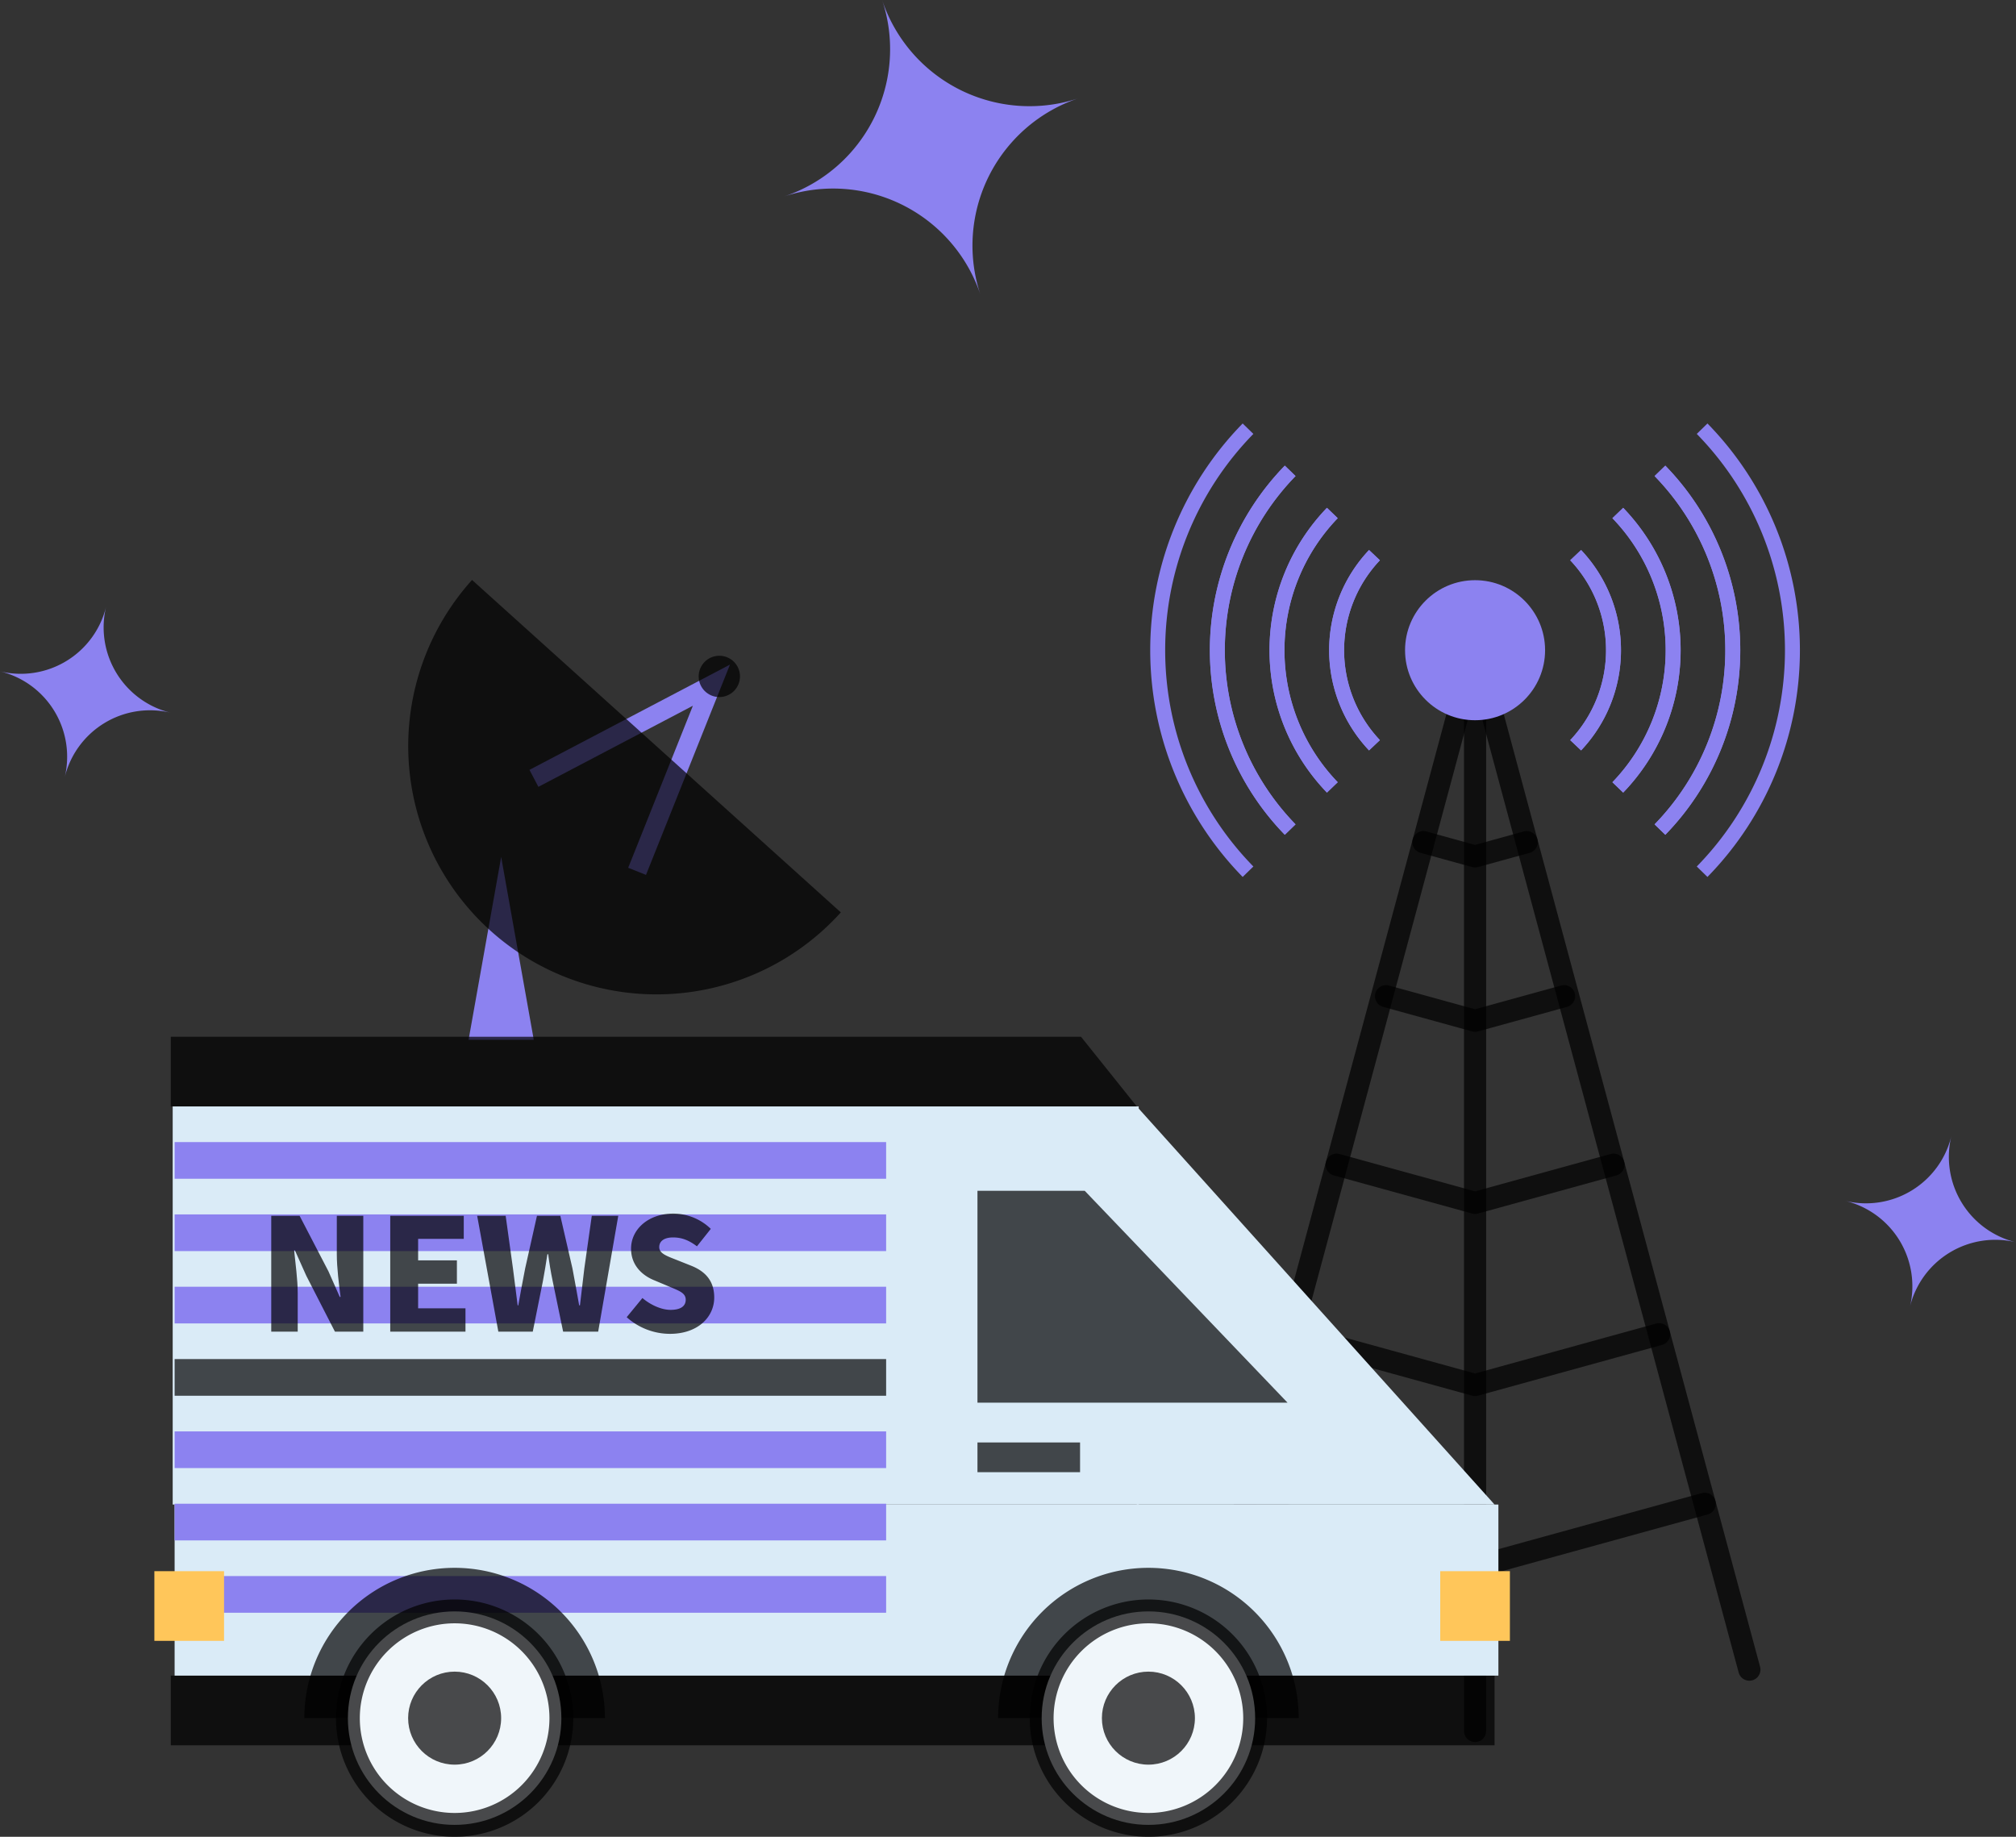   <svg xmlns="http://www.w3.org/2000/svg" viewBox="0 0 1013.996 923.854" width="100%" style="vertical-align: middle; max-width: 100%; width: 100%;">
   <rect x="0" y="0" width="1013.996" height="923.854" fill="#333333" stroke="none"/>
   <g>
    <g>
     <path d="M879.884,845.349a5.577,5.577,0,0,1-5.38-4.128L741.922,348.492,609.339,841.221a5.576,5.576,0,1,1-10.768-2.9L736.538,325.584a5.575,5.575,0,0,1,10.768,0L885.271,838.323a5.58,5.58,0,0,1-5.387,7.026Z" fill="rgba(0,0,0,0.7)">
     </path>
     <path d="M741.922,876.2a5.576,5.576,0,0,1-5.575-5.576V327.034a5.575,5.575,0,1,1,11.15,0v543.59A5.576,5.576,0,0,1,741.922,876.2Z" fill="rgba(0,0,0,0.7)">
     </path>
     <circle cx="741.921" cy="327.034" r="35.217" fill="rgb(140,130,240)">
     </circle>
     <path d="M741.922,436.306a5.567,5.567,0,0,1-1.482-.2l-25.975-7.16a5.575,5.575,0,1,1,2.963-10.75l24.494,6.752,24.494-6.752a5.575,5.575,0,0,1,2.963,10.75l-25.976,7.16A5.554,5.554,0,0,1,741.922,436.306Z" fill="rgba(0,0,0,0.7)">
     </path>
     <path d="M741.922,518.976a5.567,5.567,0,0,1-1.482-.2l-44.769-12.342a5.575,5.575,0,1,1,2.963-10.75l43.288,11.933,43.288-11.933a5.575,5.575,0,0,1,2.963,10.75L743.4,518.775A5.554,5.554,0,0,1,741.922,518.976Z" fill="rgba(0,0,0,0.7)">
     </path>
     <path d="M741.922,610.576a5.568,5.568,0,0,1-1.482-.2L670.81,591.18a5.575,5.575,0,0,1,2.963-10.75l68.149,18.786,68.147-18.786a5.575,5.575,0,1,1,2.963,10.75L743.4,610.374A5.555,5.555,0,0,1,741.922,610.576Z" fill="rgba(0,0,0,0.7)">
     </path>
     <path d="M741.922,702.175a5.567,5.567,0,0,1-1.482-.2l-92.166-25.406a5.575,5.575,0,0,1,2.963-10.75l90.685,25L833.016,665.7a5.575,5.575,0,1,1,2.962,10.75L743.4,701.974A5.554,5.554,0,0,1,741.922,702.175Z" fill="rgba(0,0,0,0.7)">
     </path>
     <path d="M741.922,793.775a5.608,5.608,0,0,1-1.482-.2L624.92,761.729a5.575,5.575,0,1,1,2.963-10.75l114.039,31.436,114.039-31.436a5.575,5.575,0,0,1,2.963,10.75L743.4,793.574A5.6,5.6,0,0,1,741.922,793.775Z" fill="rgba(0,0,0,0.7)">
     </path>
     <path d="M646.228,419.864a133.148,133.148,0,0,1,0-185.661l5.4,5.239a125.622,125.622,0,0,0,0,175.183Z" fill="rgb(140,130,240)">
     </path>
     <path d="M625.033,441.075a163.089,163.089,0,0,1,0-228.082l5.383,5.253a155.568,155.568,0,0,0,0,217.575Z" fill="rgb(140,130,240)">
     </path>
     <path d="M858.81,441.075l-5.382-5.254a155.567,155.567,0,0,0,0-217.575l5.382-5.253a163.087,163.087,0,0,1,0,228.082Z" fill="rgb(140,130,240)">
     </path>
     <path d="M837.615,419.864l-5.4-5.239a125.622,125.622,0,0,0,0-175.183l5.4-5.239a133.148,133.148,0,0,1,0,185.661Z" fill="rgb(140,130,240)">
     </path>
     <path d="M667.42,398.648a103.209,103.209,0,0,1,0-143.229l5.422,5.213a95.689,95.689,0,0,0,0,132.8Z" fill="rgb(140,130,240)">
     </path>
     <path d="M646.228,419.864a133.148,133.148,0,0,1,0-185.661l5.4,5.239a125.622,125.622,0,0,0,0,175.183Z" fill="rgb(140,130,240)">
     </path>
     <path d="M837.615,419.864l-5.4-5.239a125.622,125.622,0,0,0,0-175.183l5.4-5.239a133.148,133.148,0,0,1,0,185.661Z" fill="rgb(140,130,240)">
     </path>
     <path d="M816.424,398.648,811,393.435a95.689,95.689,0,0,0,0-132.8l5.422-5.213a103.212,103.212,0,0,1,0,143.229Z" fill="rgb(140,130,240)">
     </path>
     <path d="M688.594,377.427a73.32,73.32,0,0,1,0-100.787l5.466,5.166a65.8,65.8,0,0,0,0,90.455Z" fill="rgb(140,130,240)">
     </path>
     <path d="M667.42,398.648a103.209,103.209,0,0,1,0-143.229l5.422,5.213a95.689,95.689,0,0,0,0,132.8Z" fill="rgb(140,130,240)">
     </path>
     <path d="M816.424,398.648,811,393.435a95.689,95.689,0,0,0,0-132.8l5.422-5.213a103.212,103.212,0,0,1,0,143.229Z" fill="rgb(140,130,240)">
     </path>
     <path d="M795.248,377.428l-5.465-5.168a65.8,65.8,0,0,0,0-90.453l5.465-5.167a73.321,73.321,0,0,1,0,100.788Z" fill="rgb(140,130,240)">
     </path>
     <path d="M795.248,377.428l-5.465-5.168a65.8,65.8,0,0,0,0-90.453l5.465-5.167a73.321,73.321,0,0,1,0,100.788Z" fill="rgb(140,130,240)">
     </path>
     <path d="M688.594,377.427a73.32,73.32,0,0,1,0-100.787l5.466,5.166a65.8,65.8,0,0,0,0,90.455Z" fill="rgb(140,130,240)">
     </path>
     <polygon points="235.682 522.987 252.077 431.01 268.473 522.987 235.682 522.987" fill="rgb(140,130,240)">
     </polygon>
     <rect x="85.896" y="842.781" width="665.83" height="35.044" transform="translate(837.623 1720.606) rotate(-180)" fill="rgba(0,0,0,0.7)">
     </rect>
     <polygon points="85.896 556.502 571.776 556.502 543.725 521.458 85.896 521.458 85.896 556.502" fill="rgba(0,0,0,0.7)">
     </polygon>
     <rect x="87.825" y="756.74" width="665.83" height="86.041" transform="translate(841.481 1599.521) rotate(-180)" fill="rgb(218, 235, 247)">
     </rect>
     <rect x="86.861" y="556.502" width="485.88" height="200.238" transform="translate(659.602 1313.242) rotate(-180)" fill="rgb(218, 235, 247)">
     </rect>
     <polygon points="571.776 556.502 751.727 756.74 571.776 756.74 571.776 556.502" fill="rgb(218, 235, 247)">
     </polygon>
     <polygon points="491.637 598.927 545.584 598.927 647.605 705.506 491.637 705.506 491.637 598.927" fill="rgba(0,0,0,0.7)">
     </polygon>
     <rect x="724.4" y="790.255" width="35.044" height="35.044" transform="translate(1483.843 1615.554) rotate(-180)" fill="rgb(255, 198, 90)">
     </rect>
     <path d="M653.219,864.17a75.6,75.6,0,0,0-151.2,0" fill="rgba(0,0,0,0.7)">
     </path>
     <circle cx="577.619" cy="864.17" r="53.688" fill="rgb(240, 246, 250)">
     </circle>
     <path d="M577.62,816.478a47.692,47.692,0,1,1-47.692,47.692,47.746,47.746,0,0,1,47.692-47.692m0-11.992A59.684,59.684,0,1,0,637.3,864.17a59.684,59.684,0,0,0-59.683-59.684Z" fill="rgba(0,0,0,0.7)">
     </path>
     <circle cx="577.619" cy="864.17" r="23.391" fill="rgba(0,0,0,0.7)">
     </circle>
     <rect x="491.637" y="725.511" width="51.605" height="14.951" transform="translate(1034.88 1465.974) rotate(-180)" fill="rgba(0,0,0,0.7)">
     </rect>
     <rect x="87.825" y="574.433" width="357.874" height="18.448" transform="translate(533.525 1167.314) rotate(-180)" fill="rgb(140,130,240)">
     </rect>
     <rect x="87.825" y="610.812" width="357.874" height="18.448" transform="translate(533.525 1240.073) rotate(-180)" fill="rgb(140,130,240)">
     </rect>
     <rect x="87.825" y="647.192" width="357.874" height="18.448" transform="translate(533.525 1312.831) rotate(-180)" fill="rgb(140,130,240)">
     </rect>
     <rect x="87.825" y="683.571" width="357.874" height="18.448" transform="translate(533.525 1385.589) rotate(-180)" fill="rgba(0,0,0,0.7)">
     </rect>
     <rect x="87.825" y="719.95" width="357.874" height="18.448" transform="translate(533.525 1458.347) rotate(-180)" fill="rgb(140,130,240)">
     </rect>
     <rect x="87.825" y="756.329" width="357.874" height="18.448" transform="translate(533.525 1531.106) rotate(-180)" fill="rgb(140,130,240)">
     </rect>
     <rect x="87.825" y="792.708" width="357.874" height="18.448" transform="translate(533.525 1603.864) rotate(-180)" fill="rgb(140,130,240)">
     </rect>
     <path d="M304.267,864.17a75.6,75.6,0,0,0-151.2,0" fill="rgba(0,0,0,0.7)">
     </path>
     <circle cx="228.668" cy="864.17" r="53.688" fill="rgb(240, 246, 250)">
     </circle>
     <path d="M228.668,816.478a47.692,47.692,0,1,1-47.692,47.692,47.746,47.746,0,0,1,47.692-47.692m0-11.992a59.684,59.684,0,1,0,59.683,59.684,59.684,59.684,0,0,0-59.683-59.684Z" fill="rgba(0,0,0,0.7)">
     </path>
     <circle cx="228.668" cy="864.17" r="23.391" fill="rgba(0,0,0,0.7)">
     </circle>
     <rect x="77.646" y="790.255" width="35.044" height="35.044" transform="translate(190.336 1615.554) rotate(-180)" fill="rgb(255, 198, 90)">
     </rect>
     <path d="M136.428,611.5h14.257l14.493,27.889,5.718,12.926h.393c-.783-6.189-1.881-14.571-1.881-21.543V611.5h13.318v58.285H168.469l-14.414-28.124-5.719-12.769h-.393c.627,6.5,1.8,14.492,1.8,21.543v19.35H136.428Z" fill="rgba(0,0,0,0.7)">
     </path>
     <path d="M196.283,611.5H233.26v11.6H210.307v10.811h19.505v11.75H210.307v12.378h23.814v11.751H196.283Z" fill="rgba(0,0,0,0.7)">
     </path>
     <path d="M240,611.5h14.336l3.681,26.558,2.35,18.487h.315c1.095-6.188,2.271-12.456,3.445-18.487l5.955-26.558h11.75l6.111,26.558c1.174,5.953,2.194,12.221,3.367,18.487h.393c.705-6.266,1.488-12.456,2.193-18.487l3.76-26.558h13.319l-10.106,58.285H283.242L277.994,644.4c-.939-4.466-1.725-9.165-2.271-13.552h-.393c-.7,4.387-1.41,9.086-2.272,13.552l-5.091,25.382H250.654Z" fill="rgba(0,0,0,0.7)">
     </path>
     <path d="M315.211,662.5l7.912-9.635c4.15,3.524,9.557,5.954,14.178,5.954,5.172,0,7.6-1.959,7.6-5.093,0-3.368-3.213-4.466-8.226-6.58l-7.442-3.134c-6.109-2.429-11.828-7.52-11.828-15.98,0-9.793,8.774-17.627,21.151-17.627a27.132,27.132,0,0,1,18.959,7.677l-6.973,8.774c-3.84-2.9-7.443-4.465-11.986-4.465-4.309,0-6.973,1.723-6.973,4.856,0,3.212,3.684,4.466,8.853,6.5l7.286,2.9c7.207,2.9,11.515,7.755,11.515,15.98,0,9.714-8.146,18.253-22.248,18.253A32.613,32.613,0,0,1,315.211,662.5Z" fill="rgba(0,0,0,0.7)">
     </path>
     <polygon points="324.922 440.051 315.961 436.473 348.507 354.962 270.796 395.758 266.311 387.213 367.159 334.273 324.922 440.051" fill="rgb(140,130,240)">
     </polygon>
     <path d="M422.919,458.908a124.868,124.868,0,0,1-185.49-167.217Z" fill="rgba(0,0,0,0.7)">
     </path>
     <circle cx="361.804" cy="340.212" r="10.391" fill="rgba(0,0,0,0.7)">
     </circle>
     <path d="M32.527,391.025h0A44.194,44.194,0,0,1,85.9,358.5h0a44.2,44.2,0,0,1-32.526-53.37h0A44.2,44.2,0,0,1,0,337.656H0A44.194,44.194,0,0,1,32.527,391.025Z" fill="rgb(140,130,240)">
     </path>
     <path d="M960.627,657.361h0A44.194,44.194,0,0,1,1014,624.835h0a44.194,44.194,0,0,1-32.526-53.369h0a44.2,44.2,0,0,1-53.37,32.526h0A44.194,44.194,0,0,1,960.627,657.361Z" fill="rgb(140,130,240)">
     </path>
     <path d="M493.148,148.248h0A78.14,78.14,0,0,1,542.54,49.392h0A78.141,78.141,0,0,1,443.684,0h0a78.141,78.141,0,0,1-49.392,98.856h0A78.141,78.141,0,0,1,493.148,148.248Z" fill="rgb(140,130,240)">
     </path>
    </g>
   </g>
  </svg>
